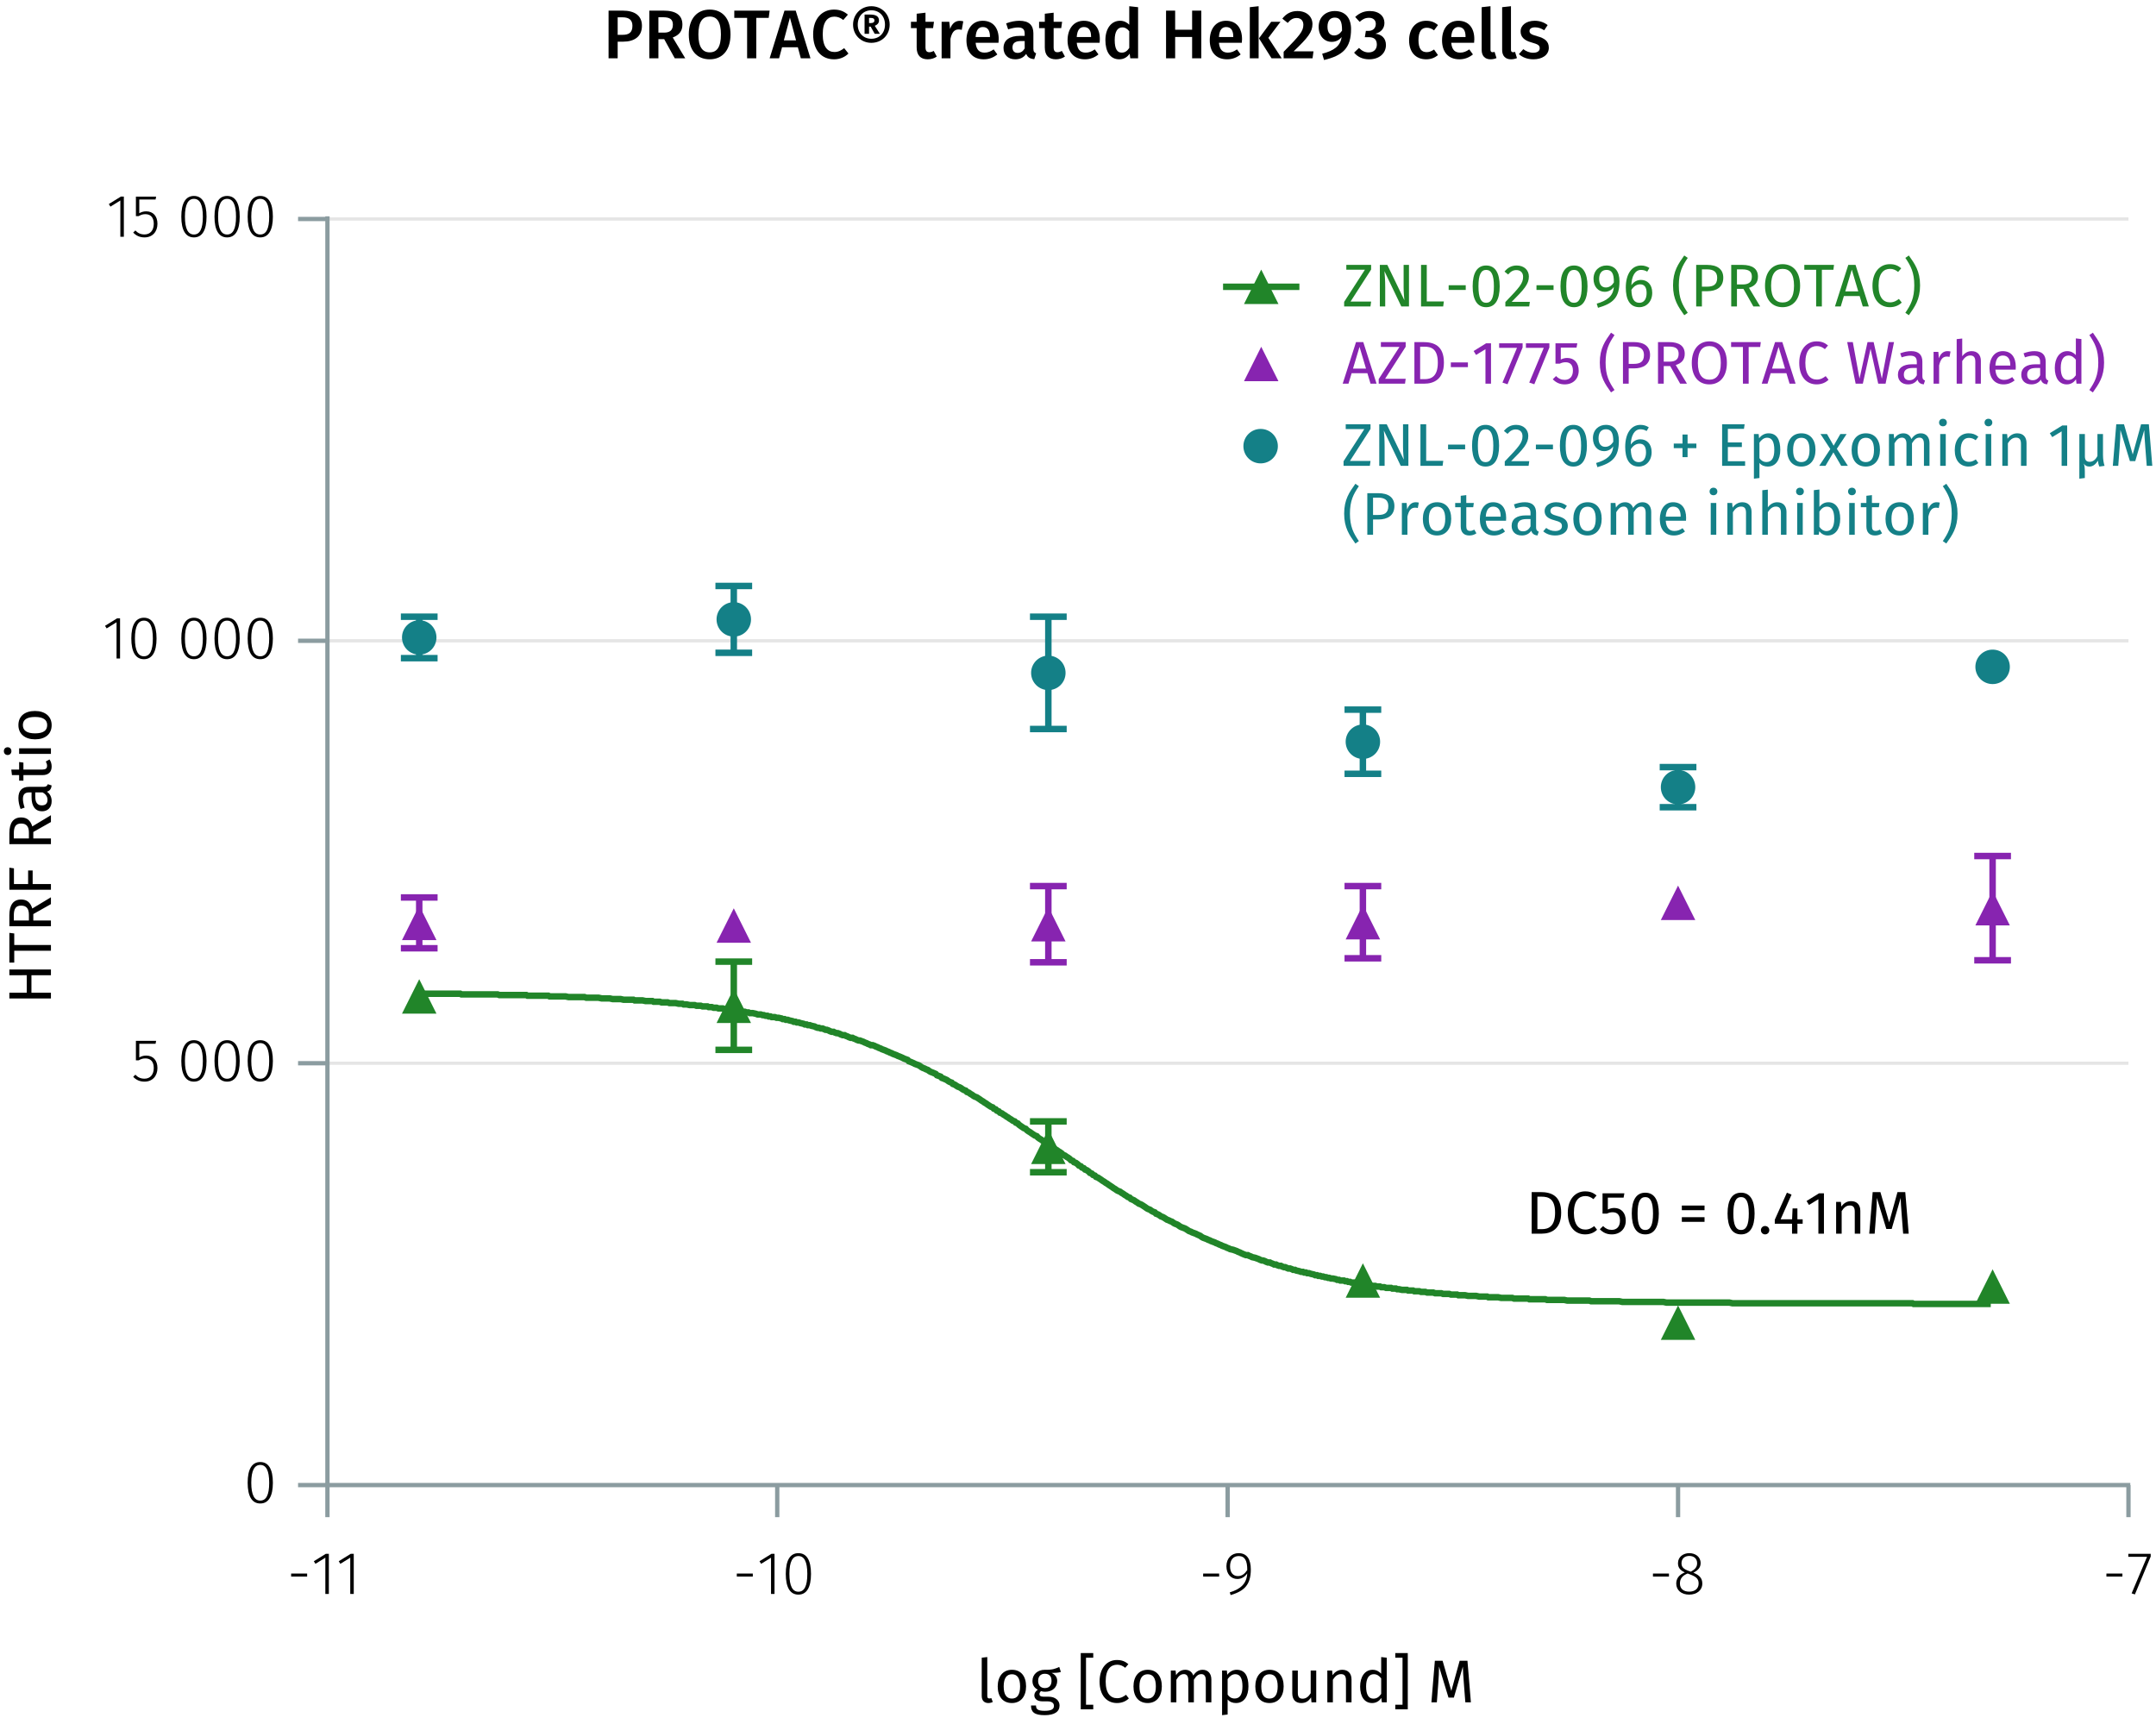 <?xml version="1.0" encoding="UTF-8"?><svg id="Calque_1" xmlns="http://www.w3.org/2000/svg" xmlns:xlink="http://www.w3.org/1999/xlink" viewBox="0 0 500.463 400.079"><defs><symbol id="_1-deep-blue-circle" viewBox="0 0 8 8"><path d="m8,4c0,2.229-1.771,4-4,4-2.208,0-4-1.771-4-4C0,1.792,1.792,0,4,0c2.229,0,4,1.792,4,4" fill="#148087" fill-rule="evenodd"/></symbol><symbol id="_10-dark-green-triangle" viewBox="0 0 8 8"><polyline points="4 0 8 8 0 8" fill="#218529" fill-rule="evenodd"/></symbol><symbol id="_3-purple-arrow-up" viewBox="0 0 8 8"><polyline points="4 0 8 8 0 8" fill="#8724b0" fill-rule="evenodd"/></symbol></defs><line x1="76.006" y1="246.794" x2="494.072" y2="246.794" fill="none" stroke="#e5e5e5" stroke-miterlimit="10" stroke-width=".75"/><line x1="76.006" y1="148.736" x2="494.072" y2="148.736" fill="none" stroke="#e5e5e5" stroke-miterlimit="10" stroke-width=".75"/><line x1="76.006" y1="50.832" x2="494.072" y2="50.832" fill="none" stroke="#e5e5e5" stroke-miterlimit="10" stroke-width=".75"/><path d="m67.582,365.249h3.712v.7h-3.712v-.7Z"/><path d="m76.333,369.983h-.812v-8.419l-2.297,1.429-.378-.602,2.787-1.724h.7v9.315Z"/><path d="m82.115,369.983h-.812v-8.419l-2.297,1.429-.378-.602,2.787-1.724h.7v9.315Z"/><path d="m171.033,365.249h3.712v.7h-3.712v-.7Z"/><path d="m179.785,369.983h-.812v-8.419l-2.297,1.429-.378-.602,2.787-1.724h.7v9.315Z"/><path d="m188.255,365.333c0,3.151-1.022,4.805-2.927,4.805-1.92,0-2.928-1.667-2.928-4.818s1.008-4.805,2.928-4.805,2.927,1.652,2.927,4.818Zm-5.015-.014c0,2.871.743,4.146,2.088,4.146s2.072-1.261,2.072-4.132-.728-4.146-2.072-4.146c-1.331,0-2.088,1.261-2.088,4.133Z"/><path d="m279.283,365.249h3.712v.7h-3.712v-.7Z"/><path d="m290.346,364.268c0,3.684-1.597,5.043-4.679,5.981l-.21-.631c2.424-.742,3.922-1.933,4.062-4.412-.547.798-1.331,1.303-2.298,1.303-1.442,0-2.535-1.121-2.535-2.941,0-1.905,1.232-3.054,2.83-3.054,1.933,0,2.829,1.442,2.829,3.754Zm-.826.168c.014-2.199-.574-3.25-1.976-3.25-1.246,0-2.017.854-2.017,2.396,0,1.471.729,2.255,1.835,2.255.925,0,1.583-.532,2.157-1.4Z"/><path d="m383.695,365.249h3.712v.7h-3.712v-.7Z"/><path d="m395.151,367.56c0,1.555-1.261,2.577-3.054,2.577-1.821,0-2.998-1.051-2.998-2.563,0-1.232.729-2.087,2.003-2.592-1.092-.49-1.597-1.106-1.597-2.143,0-1.499,1.274-2.325,2.619-2.325,1.331,0,2.634.771,2.634,2.311,0,.995-.546,1.64-1.681,2.228,1.387.561,2.073,1.261,2.073,2.508Zm-.854,0c0-1.135-.603-1.598-2.073-2.144l-.477-.183c-1.246.491-1.793,1.219-1.793,2.34,0,1.219.868,1.877,2.157,1.877,1.303,0,2.186-.687,2.186-1.891Zm-2.256-2.9l.435.154c1.022-.546,1.471-1.093,1.471-1.961,0-1.078-.742-1.695-1.821-1.695-1.036,0-1.807.603-1.807,1.695,0,.91.477,1.345,1.723,1.807Z"/><path d="m488.954,365.249h3.711v.7h-3.711v-.7Z"/><path d="m499.233,361.298l-3.67,8.797-.758-.252,3.586-8.489h-4.355v-.687h5.197v.631Z"/><path d="m494.072,344.711v7.448m-104.552-7.448v7.448m-104.552-7.448v7.448m-104.552-7.448v7.448m-104.41-7.448v7.448m-.426-7.448h418.918" fill="none" stroke="#8b9ca0" stroke-miterlimit="10"/><path d="m63.342,344.18c0,3.151-1.022,4.805-2.927,4.805-1.92,0-2.928-1.667-2.928-4.818s1.008-4.805,2.928-4.805,2.927,1.652,2.927,4.818Zm-5.015-.014c0,2.871.743,4.146,2.088,4.146s2.072-1.261,2.072-4.132-.728-4.146-2.072-4.146c-1.331,0-2.088,1.261-2.088,4.133Z"/><path d="m36.113,242.271h-3.782v3.18c.448-.252.953-.435,1.598-.435,1.597,0,2.619,1.093,2.619,2.899,0,1.835-1.163,3.152-2.998,3.152-1.135,0-1.961-.421-2.633-1.121l.504-.49c.589.616,1.219.925,2.129.925,1.317,0,2.144-.952,2.144-2.479,0-1.555-.812-2.228-1.947-2.228-.63,0-1.036.154-1.555.448h-.645v-4.524h4.692l-.126.673Z"/><path d="m47.943,246.263c0,3.151-1.022,4.805-2.927,4.805-1.92,0-2.928-1.667-2.928-4.818s1.008-4.805,2.928-4.805,2.927,1.652,2.927,4.818Zm-5.015-.014c0,2.871.743,4.146,2.088,4.146s2.072-1.261,2.072-4.132-.728-4.146-2.072-4.146c-1.331,0-2.088,1.261-2.088,4.133Z"/><path d="m55.643,246.263c0,3.151-1.022,4.805-2.927,4.805-1.92,0-2.928-1.667-2.928-4.818s1.008-4.805,2.928-4.805,2.927,1.652,2.927,4.818Zm-5.015-.014c0,2.871.743,4.146,2.088,4.146s2.072-1.261,2.072-4.132-.728-4.146-2.072-4.146c-1.331,0-2.088,1.261-2.088,4.133Z"/><path d="m63.343,246.263c0,3.151-1.022,4.805-2.927,4.805-1.92,0-2.928-1.667-2.928-4.818s1.008-4.805,2.928-4.805,2.927,1.652,2.927,4.818Zm-5.015-.014c0,2.871.743,4.146,2.088,4.146s2.072-1.261,2.072-4.132-.728-4.146-2.072-4.146c-1.331,0-2.088,1.261-2.088,4.133Z"/><path d="m27.866,152.855h-.812v-8.419l-2.297,1.429-.378-.602,2.787-1.724h.7v9.315Z"/><path d="m36.337,148.205c0,3.151-1.022,4.805-2.927,4.805-1.92,0-2.928-1.667-2.928-4.818s1.008-4.805,2.928-4.805,2.927,1.652,2.927,4.818Zm-5.015-.014c0,2.871.743,4.146,2.088,4.146s2.072-1.261,2.072-4.132-.728-4.146-2.072-4.146c-1.331,0-2.088,1.261-2.088,4.133Z"/><path d="m47.943,148.205c0,3.151-1.022,4.805-2.927,4.805-1.92,0-2.928-1.667-2.928-4.818s1.008-4.805,2.928-4.805,2.927,1.652,2.927,4.818Zm-5.015-.014c0,2.871.743,4.146,2.088,4.146s2.072-1.261,2.072-4.132-.728-4.146-2.072-4.146c-1.331,0-2.088,1.261-2.088,4.133Z"/><path d="m55.643,148.205c0,3.151-1.022,4.805-2.927,4.805-1.92,0-2.928-1.667-2.928-4.818s1.008-4.805,2.928-4.805,2.927,1.652,2.927,4.818Zm-5.015-.014c0,2.871.743,4.146,2.088,4.146s2.072-1.261,2.072-4.132-.728-4.146-2.072-4.146c-1.331,0-2.088,1.261-2.088,4.133Z"/><path d="m63.342,148.205c0,3.151-1.022,4.805-2.927,4.805-1.92,0-2.928-1.667-2.928-4.818s1.008-4.805,2.928-4.805,2.927,1.652,2.927,4.818Zm-5.015-.014c0,2.871.743,4.146,2.088,4.146s2.072-1.261,2.072-4.132-.728-4.146-2.072-4.146c-1.331,0-2.088,1.261-2.088,4.133Z"/><path d="m28.748,54.952h-.812v-8.419l-2.297,1.429-.378-.602,2.787-1.724h.7v9.315Z"/><path d="m36.113,46.309h-3.782v3.18c.448-.252.953-.435,1.598-.435,1.597,0,2.619,1.093,2.619,2.899,0,1.835-1.163,3.152-2.998,3.152-1.135,0-1.961-.421-2.633-1.121l.504-.49c.589.616,1.219.925,2.129.925,1.317,0,2.144-.952,2.144-2.479,0-1.555-.812-2.228-1.947-2.228-.63,0-1.036.154-1.555.448h-.645v-4.524h4.692l-.126.673Z"/><path d="m47.943,50.301c0,3.151-1.022,4.805-2.927,4.805-1.92,0-2.928-1.667-2.928-4.818s1.008-4.805,2.928-4.805,2.927,1.652,2.927,4.818Zm-5.015-.014c0,2.871.743,4.146,2.088,4.146s2.072-1.261,2.072-4.132-.728-4.146-2.072-4.146c-1.331,0-2.088,1.261-2.088,4.133Z"/><path d="m55.643,50.301c0,3.151-1.022,4.805-2.927,4.805-1.92,0-2.928-1.667-2.928-4.818s1.008-4.805,2.928-4.805,2.927,1.652,2.927,4.818Zm-5.015-.014c0,2.871.743,4.146,2.088,4.146s2.072-1.261,2.072-4.132-.728-4.146-2.072-4.146c-1.331,0-2.088,1.261-2.088,4.133Z"/><path d="m63.342,50.301c0,3.151-1.022,4.805-2.927,4.805-1.92,0-2.928-1.667-2.928-4.818s1.008-4.805,2.928-4.805,2.927,1.652,2.927,4.818Zm-5.015-.014c0,2.871.743,4.146,2.088,4.146s2.072-1.261,2.072-4.132-.728-4.146-2.072-4.146c-1.331,0-2.088,1.261-2.088,4.133Z"/><path d="m76.006,50.832h-6.819m6.819,97.904h-6.819m6.819,98.059h-6.819m6.819,97.917h-6.819m6.819.465V50.211" fill="none" stroke="#8b9ca0" stroke-miterlimit="10"/><polyline points="97.314 230.658 106.832 230.658 107.116 230.813 115.497 230.813 115.923 230.968 122.174 230.968 122.458 231.124 127.287 231.124 127.572 231.279 131.265 231.279 131.975 231.434 135.669 231.434 136.095 231.589 138.936 231.589 139.646 231.744 141.493 231.744 142.203 231.899 144.05 231.899 144.76 232.055 147.033 232.055 147.317 232.21 149.164 232.21 149.874 232.365 151.437 232.365 151.721 232.52 153.141 232.52 153.568 232.675 154.988 232.675 155.414 232.83 156.835 232.83 157.545 232.986 158.397 232.986 158.681 233.141 159.392 233.141 160.102 233.296 161.238 233.296 161.665 233.451 162.659 233.451 163.085 233.606 164.222 233.606 164.506 233.761 165.216 233.761 165.642 233.916 166.352 233.916 166.779 234.072 167.773 234.072 168.199 234.227 168.909 234.227 169.336 234.382 169.62 234.382 170.33 234.537 170.756 234.537 171.182 234.692 171.893 234.692 172.177 234.847 172.887 234.847 173.313 235.003 173.739 235.003 174.023 235.158 174.734 235.158 175.444 235.313 175.87 235.468 176.58 235.468 177.006 235.623 177.291 235.623 177.717 235.778 178.143 235.778 178.427 235.934 178.853 235.934 179.137 236.089 179.848 236.089 180.274 236.244 180.7 236.244 181.41 236.399 181.694 236.554 182.12 236.554 182.405 236.709 182.831 236.709 183.257 236.864 183.967 237.02 184.251 237.175 184.677 237.175 184.961 237.33 185.388 237.33 185.814 237.485 186.524 237.64 186.808 237.795 187.234 237.795 187.518 237.951 187.945 237.951 188.371 238.106 189.081 238.261 189.365 238.416 189.791 238.571 190.075 238.571 190.502 238.726 190.928 238.726 191.638 239.037 191.922 239.037 192.348 239.192 192.632 239.347 193.059 239.502 193.485 239.502 193.769 239.657 194.195 239.812 194.479 239.812 194.905 239.968 195.189 240.123 195.616 240.278 196.042 240.278 196.326 240.433 196.752 240.588 197.036 240.743 197.462 240.899 197.888 240.899 198.173 241.054 198.599 241.209 198.883 241.364 199.309 241.519 199.593 241.519 200.019 241.674 200.445 241.829 200.73 241.985 201.156 242.14 201.44 242.295 201.866 242.45 202.15 242.605 202.576 242.605 203.002 242.76 203.287 242.916 203.713 243.071 203.997 243.226 204.423 243.381 204.707 243.536 205.133 243.691 205.559 243.846 205.843 244.002 206.27 244.157 206.554 244.312 206.98 244.467 207.264 244.622 207.69 244.777 208.116 244.933 208.4 245.088 208.827 245.243 209.537 245.553 209.821 245.708 210.247 245.864 210.673 246.019 210.957 246.329 211.384 246.484 212.094 246.794 212.378 246.95 212.804 247.105 213.23 247.26 213.514 247.415 213.941 247.725 214.225 247.881 214.651 248.036 214.935 248.191 215.361 248.346 215.787 248.656 216.071 248.811 216.498 248.967 217.208 249.277 217.492 249.587 217.918 249.742 218.344 249.898 218.628 250.208 219.055 250.363 219.765 250.673 220.191 250.984 220.475 251.139 220.901 251.294 221.185 251.604 221.612 251.759 222.322 252.225 222.748 252.38 223.032 252.535 223.458 252.846 223.742 253.001 224.168 253.156 224.453 253.466 224.879 253.621 225.305 253.932 225.589 254.087 226.015 254.397 226.299 254.552 226.725 254.707 227.436 255.173 227.862 255.483 228.146 255.638 228.572 255.949 228.856 256.104 229.282 256.414 229.993 256.88 230.419 257.035 230.703 257.345 231.129 257.5 231.413 257.811 231.839 257.966 232.124 258.276 232.55 258.431 232.976 258.742 233.26 258.897 233.686 259.207 233.97 259.362 234.396 259.672 234.68 259.828 235.107 260.138 235.533 260.293 235.817 260.603 236.243 260.759 236.527 261.069 236.953 261.379 237.664 261.858 238.09 262.013 238.374 262.323 238.8 262.633 239.084 262.789 239.51 263.099 240.221 263.564 240.647 263.719 240.931 264.03 241.357 264.34 241.641 264.495 242.067 264.806 242.778 265.271 243.204 265.581 243.488 265.736 243.914 266.047 244.198 266.202 244.624 266.512 245.05 266.823 245.335 266.978 245.761 267.288 246.045 267.443 246.471 267.754 246.755 268.064 247.181 268.219 247.607 268.529 247.892 268.684 248.318 268.995 248.602 269.305 249.028 269.46 249.312 269.771 249.738 269.926 250.164 270.236 250.449 270.546 250.875 270.701 251.159 271.012 251.585 271.167 251.869 271.477 252.295 271.632 252.721 271.943 253.006 272.253 253.432 272.408 253.716 272.719 254.142 272.874 254.426 273.184 254.852 273.339 255.562 273.805 255.989 274.115 256.273 274.27 256.699 274.58 256.983 274.736 257.409 275.046 258.119 275.511 258.546 275.822 258.83 275.977 259.256 276.287 259.54 276.442 259.966 276.597 260.392 276.908 260.676 277.063 261.103 277.373 261.387 277.528 261.813 277.839 262.239 277.994 262.523 278.304 263.233 278.614 263.66 278.925 263.944 279.08 264.37 279.39 264.796 279.545 265.08 279.701 265.79 280.166 266.217 280.476 266.501 280.632 266.927 280.787 267.353 281.097 267.637 281.252 268.063 281.407 268.347 281.718 268.774 281.873 269.058 282.028 269.484 282.338 269.91 282.493 270.194 282.649 270.904 283.114 271.331 283.269 271.615 283.424 272.041 283.579 272.467 283.89 272.751 284.045 273.177 284.2 273.461 284.355 273.887 284.666 274.172 284.821 274.598 284.976 275.024 285.131 275.308 285.286 276.018 285.752 276.444 285.907 276.729 286.062 277.155 286.217 277.581 286.372 277.865 286.527 278.575 286.838 279.001 287.148 279.286 287.303 279.712 287.458 280.138 287.614 280.422 287.769 280.848 287.924 281.132 288.079 281.558 288.234 281.985 288.389 282.269 288.545 282.695 288.7 282.979 288.855 283.405 289.01 283.689 289.165 284.115 289.32 284.542 289.475 284.826 289.631 285.252 289.786 285.536 289.941 286.246 290.096 286.672 290.251 287.099 290.406 287.383 290.562 287.809 290.717 288.093 290.872 288.803 291.182 289.229 291.337 289.655 291.337 289.94 291.492 290.366 291.648 290.65 291.803 291.36 291.958 291.786 292.113 292.212 292.268 292.497 292.423 292.923 292.579 293.207 292.579 293.633 292.734 293.917 292.889 294.343 293.044 294.769 293.044 295.054 293.199 295.48 293.354 295.764 293.51 296.19 293.51 296.474 293.665 296.9 293.82 297.326 293.82 297.611 293.975 298.037 294.13 298.321 294.13 299.031 294.44 299.457 294.44 299.883 294.596 300.168 294.751 300.594 294.751 300.878 294.906 301.588 295.061 302.014 295.216 302.44 295.216 302.725 295.371 303.151 295.371 303.435 295.527 303.861 295.527 304.287 295.682 304.997 295.837 305.281 295.992 305.708 295.992 305.992 296.147 306.418 296.147 306.844 296.302 307.128 296.302 307.554 296.457 307.838 296.457 308.265 296.613 308.549 296.613 308.975 296.768 309.401 296.768 310.111 296.923 310.395 297.078 310.822 297.078 311.106 297.233 311.958 297.233 312.242 297.388 312.668 297.388 312.952 297.544 313.379 297.544 313.663 297.699 314.515 297.699 315.225 297.854 315.509 298.009 316.22 298.009 316.646 298.164 317.356 298.164 317.782 298.319 318.066 298.319 318.493 298.475 319.203 298.475 319.629 298.63 320.339 298.63 320.623 298.785 321.334 298.785 321.76 298.94 322.896 298.94 323.18 299.095 324.033 299.095 324.317 299.25 324.743 299.25 325.453 299.405 326.59 299.405 326.874 299.561 328.01 299.561 328.294 299.716 329.431 299.716 329.857 299.871 330.851 299.871 331.277 300.026 332.698 300.026 333.124 300.181 334.545 300.181 334.971 300.336 336.391 300.336 336.818 300.492 338.238 300.492 338.522 300.647 340.085 300.647 340.795 300.802 342.642 300.802 343.352 300.957 345.199 300.957 345.483 301.112 347.756 301.112 348.466 301.267 351.023 301.267 351.449 301.422 354.716 301.422 355 301.578 358.694 301.578 359.12 301.733 363.098 301.733 363.808 301.888 368.922 301.888 369.348 302.043 375.882 302.043 376.593 302.198 386.11 302.198 386.821 302.353 401.452 302.353 402.163 302.509 443.926 302.509 444.211 302.664 462.109 302.664" fill="none" stroke="#218529" stroke-miterlimit="10" stroke-width="1.5"/><line x1="389.52" y1="178.06" x2="389.52" y2="182.715" fill="none" stroke="#148087" stroke-miterlimit="10" stroke-width="1.5"/><line x1="389.52" y1="182.715" x2="389.52" y2="187.369" fill="none" stroke="#148087" stroke-miterlimit="10" stroke-width="1.5"/><line x1="385.258" y1="178.06" x2="393.781" y2="178.06" fill="none" stroke="#148087" stroke-miterlimit="10" stroke-width="1.5"/><line x1="385.258" y1="187.369" x2="393.781" y2="187.369" fill="none" stroke="#148087" stroke-miterlimit="10" stroke-width="1.5"/><line x1="316.362" y1="164.717" x2="316.362" y2="172.164" fill="none" stroke="#148087" stroke-miterlimit="10" stroke-width="1.5"/><line x1="316.362" y1="172.164" x2="316.362" y2="179.612" fill="none" stroke="#148087" stroke-miterlimit="10" stroke-width="1.5"/><line x1="312.1" y1="164.717" x2="320.623" y2="164.717" fill="none" stroke="#148087" stroke-miterlimit="10" stroke-width="1.5"/><line x1="312.1" y1="179.612" x2="320.623" y2="179.612" fill="none" stroke="#148087" stroke-miterlimit="10" stroke-width="1.5"/><line x1="243.346" y1="143.15" x2="243.346" y2="156.183" fill="none" stroke="#148087" stroke-miterlimit="10" stroke-width="1.5"/><line x1="243.346" y1="156.183" x2="243.346" y2="169.216" fill="none" stroke="#148087" stroke-miterlimit="10" stroke-width="1.5"/><line x1="239.084" y1="143.15" x2="247.607" y2="143.15" fill="none" stroke="#148087" stroke-miterlimit="10" stroke-width="1.5"/><line x1="239.084" y1="169.216" x2="247.607" y2="169.216" fill="none" stroke="#148087" stroke-miterlimit="10" stroke-width="1.5"/><line x1="170.33" y1="136.013" x2="170.33" y2="143.771" fill="none" stroke="#148087" stroke-miterlimit="10" stroke-width="1.5"/><line x1="170.33" y1="143.771" x2="170.33" y2="151.528" fill="none" stroke="#148087" stroke-miterlimit="10" stroke-width="1.5"/><line x1="166.068" y1="136.013" x2="174.592" y2="136.013" fill="none" stroke="#148087" stroke-miterlimit="10" stroke-width="1.5"/><line x1="166.068" y1="151.528" x2="174.592" y2="151.528" fill="none" stroke="#148087" stroke-miterlimit="10" stroke-width="1.5"/><line x1="97.314" y1="143.15" x2="97.314" y2="147.96" fill="none" stroke="#148087" stroke-miterlimit="10" stroke-width="1.5"/><line x1="97.314" y1="147.96" x2="97.314" y2="152.77" fill="none" stroke="#148087" stroke-miterlimit="10" stroke-width="1.5"/><line x1="93.052" y1="143.15" x2="101.576" y2="143.15" fill="none" stroke="#148087" stroke-miterlimit="10" stroke-width="1.5"/><line x1="93.052" y1="152.77" x2="101.576" y2="152.77" fill="none" stroke="#148087" stroke-miterlimit="10" stroke-width="1.5"/><line x1="462.536" y1="198.696" x2="462.536" y2="210.798" fill="none" stroke="#8724b0" stroke-miterlimit="10" stroke-width="1.5"/><line x1="462.536" y1="210.798" x2="462.536" y2="222.9" fill="none" stroke="#8724b0" stroke-miterlimit="10" stroke-width="1.5"/><line x1="458.274" y1="198.696" x2="466.797" y2="198.696" fill="none" stroke="#8724b0" stroke-miterlimit="10" stroke-width="1.5"/><line x1="458.274" y1="222.9" x2="466.797" y2="222.9" fill="none" stroke="#8724b0" stroke-miterlimit="10" stroke-width="1.5"/><line x1="316.362" y1="205.678" x2="316.362" y2="214.056" fill="none" stroke="#8724b0" stroke-miterlimit="10" stroke-width="1.5"/><line x1="316.362" y1="214.056" x2="316.362" y2="222.435" fill="none" stroke="#8724b0" stroke-miterlimit="10" stroke-width="1.5"/><line x1="312.1" y1="205.678" x2="320.623" y2="205.678" fill="none" stroke="#8724b0" stroke-miterlimit="10" stroke-width="1.5"/><line x1="312.1" y1="222.435" x2="320.623" y2="222.435" fill="none" stroke="#8724b0" stroke-miterlimit="10" stroke-width="1.5"/><line x1="243.346" y1="205.678" x2="243.346" y2="214.522" fill="none" stroke="#8724b0" stroke-miterlimit="10" stroke-width="1.5"/><line x1="243.346" y1="214.522" x2="243.346" y2="223.366" fill="none" stroke="#8724b0" stroke-miterlimit="10" stroke-width="1.5"/><line x1="239.084" y1="205.678" x2="247.607" y2="205.678" fill="none" stroke="#8724b0" stroke-miterlimit="10" stroke-width="1.5"/><line x1="239.084" y1="223.366" x2="247.607" y2="223.366" fill="none" stroke="#8724b0" stroke-miterlimit="10" stroke-width="1.5"/><line x1="97.314" y1="208.316" x2="97.314" y2="214.212" fill="none" stroke="#8724b0" stroke-miterlimit="10" stroke-width="1.5"/><line x1="97.314" y1="214.212" x2="97.314" y2="220.108" fill="none" stroke="#8724b0" stroke-miterlimit="10" stroke-width="1.5"/><line x1="93.052" y1="208.316" x2="101.576" y2="208.316" fill="none" stroke="#8724b0" stroke-miterlimit="10" stroke-width="1.5"/><line x1="93.052" y1="220.108" x2="101.576" y2="220.108" fill="none" stroke="#8724b0" stroke-miterlimit="10" stroke-width="1.5"/><line x1="243.346" y1="260.293" x2="243.346" y2="266.202" fill="none" stroke="#218529" stroke-miterlimit="10" stroke-width="1.5"/><line x1="243.346" y1="266.202" x2="243.346" y2="272.098" fill="none" stroke="#218529" stroke-miterlimit="10" stroke-width="1.5"/><line x1="239.084" y1="260.293" x2="247.607" y2="260.293" fill="none" stroke="#218529" stroke-miterlimit="10" stroke-width="1.5"/><line x1="239.084" y1="272.098" x2="247.607" y2="272.098" fill="none" stroke="#218529" stroke-miterlimit="10" stroke-width="1.5"/><line x1="170.33" y1="223.211" x2="170.33" y2="233.451" fill="none" stroke="#218529" stroke-miterlimit="10" stroke-width="1.5"/><line x1="170.33" y1="233.451" x2="170.33" y2="243.691" fill="none" stroke="#218529" stroke-miterlimit="10" stroke-width="1.5"/><line x1="166.068" y1="223.211" x2="174.592" y2="223.211" fill="none" stroke="#218529" stroke-miterlimit="10" stroke-width="1.5"/><line x1="166.068" y1="243.691" x2="174.592" y2="243.691" fill="none" stroke="#218529" stroke-miterlimit="10" stroke-width="1.5"/><path d="m149.012,5.988c0,2.545-1.841,3.682-4.338,3.682h-1.297v3.857h-2.112V2.467h3.265c2.785,0,4.482,1.137,4.482,3.521Zm-2.209,0c0-1.393-.849-1.969-2.289-1.969h-1.137v4.065h1.137c1.408,0,2.289-.48,2.289-2.097Z"/><path d="m154.178,9.094h-1.345v4.434h-2.112V2.467h3.297c2.897,0,4.386,1.057,4.386,3.249,0,1.505-.736,2.401-2.241,2.993l2.897,4.818h-2.433l-2.449-4.434Zm-1.345-1.521h1.312c1.312,0,2.049-.528,2.049-1.857,0-1.2-.688-1.712-2.225-1.712h-1.137v3.569Z"/><path d="m169.571,7.989c0,3.649-1.873,5.778-4.834,5.778s-4.85-2.065-4.85-5.763c0-3.633,1.889-5.778,4.85-5.778s4.834,2.065,4.834,5.763Zm-7.459.016c0,2.978,1.009,4.146,2.625,4.146,1.648,0,2.609-1.168,2.609-4.161,0-2.961-.944-4.146-2.609-4.146-1.648,0-2.625,1.185-2.625,4.161Z"/><path d="m178.435,4.147h-2.882v9.38h-2.129V4.147h-2.977v-1.681h8.211l-.224,1.681Z"/><path d="m185.202,10.967h-3.666l-.688,2.561h-2.193l3.441-11.061h2.609l3.425,11.061h-2.24l-.688-2.561Zm-.416-1.602l-1.425-5.281-1.408,5.281h2.833Z"/><path d="m196.819,3.396l-1.072,1.248c-.641-.512-1.297-.784-2.049-.784-1.537,0-2.722,1.12-2.722,4.113,0,2.914,1.152,4.098,2.722,4.098.96,0,1.616-.416,2.257-.896l.992,1.248c-.673.688-1.825,1.345-3.329,1.345-2.865,0-4.866-2.033-4.866-5.795,0-3.713,2.112-5.746,4.834-5.746,1.408,0,2.32.416,3.233,1.169Z"/><path d="m206.516,5.716c0,2.417-1.825,4.226-4.258,4.226-2.386,0-4.242-1.809-4.242-4.226s1.856-4.273,4.242-4.273c2.433,0,4.258,1.856,4.258,4.273Zm-1.089,0c0-1.969-1.297-3.329-3.169-3.329-1.825,0-3.153,1.36-3.153,3.329,0,1.953,1.328,3.281,3.153,3.281,1.872,0,3.169-1.328,3.169-3.281Zm-2.369.272l1.185,1.856h-1.2l-.944-1.664h-.368v1.664h-1.041V3.379h1.297c1.377,0,2.049.448,2.049,1.377,0,.624-.416,1.024-.977,1.232Zm-1.328-.641h.464c.464,0,.784-.176.784-.607,0-.4-.271-.577-.8-.577h-.448v1.185Z"/><path d="m217.457,13.127c-.607.433-1.376.641-2.129.641-1.664-.017-2.545-.961-2.545-2.77v-4.466h-1.328v-1.473h1.328v-1.872l2.049-.24v2.112h1.969l-.208,1.473h-1.761v4.418c0,.832.272,1.169.896,1.169.32,0,.641-.097,1.009-.305l.72,1.312Z"/><path d="m223.602,4.948l-.353,1.984c-.256-.063-.448-.096-.752-.096-1.024,0-1.553.752-1.873,2.177v4.514h-2.049V5.06h1.777l.191,1.665c.4-1.217,1.217-1.889,2.209-1.889.305,0,.576.032.849.112Z"/><path d="m231.778,9.926h-5.313c.16,1.729.96,2.289,2.081,2.289.752,0,1.376-.24,2.112-.752l.849,1.168c-.833.673-1.857,1.137-3.138,1.137-2.625,0-4.033-1.745-4.033-4.418,0-2.577,1.36-4.529,3.762-4.529,2.368,0,3.729,1.601,3.729,4.273,0,.271-.032.608-.049.832Zm-1.984-1.425c0-1.393-.496-2.225-1.648-2.225-.961,0-1.569.641-1.681,2.321h3.329v-.097Z"/><path d="m240.514,12.375l-.432,1.36c-.944-.08-1.553-.4-1.873-1.232-.608.896-1.521,1.265-2.545,1.265-1.681,0-2.722-1.072-2.722-2.609,0-1.841,1.377-2.833,3.842-2.833h1.072v-.48c0-1.104-.496-1.473-1.584-1.473-.576,0-1.393.16-2.257.448l-.465-1.393c1.041-.399,2.113-.607,3.058-.607,2.272,0,3.266,1.04,3.266,2.913v3.553c0,.688.224.929.64,1.089Zm-2.657-1.137v-1.713h-.848c-1.329,0-1.985.48-1.985,1.473,0,.816.416,1.281,1.201,1.281.704,0,1.248-.368,1.632-1.041Z"/><path d="m247.201,13.127c-.607.433-1.376.641-2.129.641-1.664-.017-2.545-.961-2.545-2.77v-4.466h-1.328v-1.473h1.328v-1.872l2.049-.24v2.112h1.969l-.208,1.473h-1.761v4.418c0,.832.272,1.169.896,1.169.32,0,.641-.097,1.009-.305l.72,1.312Z"/><path d="m255.25,9.926h-5.313c.16,1.729.96,2.289,2.081,2.289.752,0,1.376-.24,2.112-.752l.849,1.168c-.833.673-1.857,1.137-3.138,1.137-2.625,0-4.033-1.745-4.033-4.418,0-2.577,1.36-4.529,3.762-4.529,2.368,0,3.729,1.601,3.729,4.273,0,.271-.032.608-.049.832Zm-1.984-1.425c0-1.393-.496-2.225-1.648-2.225-.961,0-1.569.641-1.681,2.321h3.329v-.097Z"/><path d="m264.179,1.667v11.86h-1.809l-.145-1.072c-.512.769-1.328,1.312-2.417,1.312-2.112,0-3.217-1.777-3.217-4.466,0-2.609,1.312-4.481,3.409-4.481.896,0,1.601.384,2.129.912V1.442l2.049.225Zm-2.049,9.459v-3.873c-.448-.544-.929-.896-1.617-.896-1.056,0-1.76.896-1.76,2.929,0,2.178.624,2.93,1.632,2.93.753,0,1.265-.368,1.745-1.089Z"/><path d="m276.722,8.581h-3.938v4.946h-2.112V2.467h2.112v4.434h3.938V2.467h2.129v11.061h-2.129v-4.946Z"/><path d="m288.258,9.926h-5.313c.16,1.729.96,2.289,2.081,2.289.752,0,1.376-.24,2.112-.752l.849,1.168c-.833.673-1.857,1.137-3.138,1.137-2.625,0-4.033-1.745-4.033-4.418,0-2.577,1.36-4.529,3.762-4.529,2.368,0,3.729,1.601,3.729,4.273,0,.271-.032.608-.049.832Zm-1.984-1.425c0-1.393-.496-2.225-1.648-2.225-.961,0-1.569.641-1.681,2.321h3.329v-.097Z"/><path d="m292.16,13.527h-2.049V1.667l2.049-.225v12.085Zm2.257-4.738l3.09,4.738h-2.354l-2.913-4.626,2.833-3.842h2.161l-2.817,3.729Z"/><path d="m304.658,5.588c0,1.825-1.041,3.153-4.37,6.323h4.609l-.224,1.616h-6.707v-1.505c3.682-3.745,4.578-4.754,4.578-6.274,0-.992-.624-1.568-1.553-1.568-.849,0-1.408.352-2.081,1.137l-1.248-.993c.864-1.12,2.001-1.761,3.489-1.761,2.225,0,3.506,1.345,3.506,3.025Z"/><path d="m313.617,6.74c0,4.435-1.952,6.163-6.274,7.188l-.432-1.457c2.688-.704,4.226-1.744,4.514-3.873-.513.656-1.265,1.12-2.305,1.12-1.665,0-3.025-1.328-3.025-3.506,0-2.257,1.664-3.649,3.745-3.649,2.497,0,3.777,1.697,3.777,4.178Zm-2.097.385c.032-2.226-.48-3.041-1.681-3.041-1.04,0-1.696.72-1.696,2.097,0,1.473.672,2.049,1.536,2.049.736,0,1.36-.4,1.841-1.104Z"/><path d="m321.361,5.3c0,1.345-.832,2.193-2.097,2.529,1.344.128,2.448.96,2.448,2.625,0,1.841-1.44,3.313-3.905,3.313-1.473,0-2.657-.544-3.489-1.553l1.137-1.089c.72.721,1.393,1.041,2.24,1.041,1.153,0,1.905-.688,1.905-1.809,0-1.281-.721-1.729-1.937-1.729h-.849l.24-1.456h.576c1.008,0,1.729-.576,1.729-1.633,0-.88-.624-1.408-1.585-1.408-.832,0-1.488.304-2.16.944l-1.041-1.137c.961-.912,2.081-1.377,3.378-1.377,2.225,0,3.409,1.249,3.409,2.737Z"/><path d="m333.793,5.813l-.912,1.232c-.56-.416-1.072-.608-1.713-.608-1.185,0-1.904.864-1.904,2.897,0,2.049.752,2.769,1.904,2.769.641,0,1.089-.208,1.713-.608l.912,1.297c-.768.624-1.648.977-2.736.977-2.449,0-3.97-1.697-3.97-4.402s1.521-4.545,3.953-4.545c1.104,0,1.953.304,2.753.992Z"/><path d="m342.177,9.926h-5.313c.16,1.729.96,2.289,2.081,2.289.752,0,1.376-.24,2.112-.752l.849,1.168c-.833.673-1.857,1.137-3.138,1.137-2.625,0-4.033-1.745-4.033-4.418,0-2.577,1.36-4.529,3.762-4.529,2.368,0,3.729,1.601,3.729,4.273,0,.271-.032.608-.049.832Zm-1.984-1.425c0-1.393-.496-2.225-1.648-2.225-.961,0-1.569.641-1.681,2.321h3.329v-.097Z"/><path d="m343.935,11.591V1.667l2.049-.225v10.084c0,.4.128.593.48.593.176,0,.336-.032.464-.08l.448,1.44c-.353.16-.849.288-1.377.288-1.296,0-2.064-.784-2.064-2.177Z"/><path d="m348.687,11.591V1.667l2.049-.225v10.084c0,.4.128.593.48.593.176,0,.336-.032.464-.08l.448,1.44c-.353.16-.849.288-1.377.288-1.296,0-2.064-.784-2.064-2.177Z"/><path d="m359.249,5.828l-.801,1.2c-.704-.448-1.376-.688-2.129-.688-.816,0-1.28.336-1.28.848,0,.561.336.816,1.776,1.217,1.729.464,2.705,1.169,2.705,2.673,0,1.761-1.632,2.689-3.569,2.689-1.456,0-2.593-.496-3.377-1.2l1.024-1.153c.656.497,1.44.833,2.305.833.912,0,1.505-.385,1.505-1.024,0-.704-.336-.929-1.921-1.377-1.745-.48-2.513-1.312-2.513-2.561,0-1.409,1.296-2.465,3.265-2.465,1.217,0,2.209.384,3.01,1.008Z"/><path d="m227.886,393.679v-8.895l1.288-.154v9.021c0,.392.126.588.463.588.182,0,.336-.028.476-.084l.336.896c-.279.154-.644.252-1.022.252-.938,0-1.54-.574-1.54-1.625Z"/><path d="m238.179,391.438c0,2.283-1.204,3.866-3.292,3.866-2.101,0-3.291-1.513-3.291-3.852,0-2.283,1.204-3.866,3.306-3.866s3.277,1.513,3.277,3.852Zm-5.196.015c0,1.919.672,2.815,1.904,2.815s1.905-.896,1.905-2.83c0-1.919-.672-2.815-1.891-2.815-1.233,0-1.919.896-1.919,2.83Z"/><path d="m246.257,388.09c-.616.196-1.317.225-2.157.225.868.392,1.303,1.008,1.303,1.862,0,1.457-1.051,2.508-2.815,2.508-.337,0-.631-.042-.938-.141-.211.154-.364.421-.364.687,0,.336.21.603.966.603h1.177c1.513,0,2.521.868,2.521,2.045,0,1.429-1.177,2.241-3.46,2.241-2.409,0-3.165-.742-3.165-2.241h1.162c0,.841.378,1.232,2.003,1.232,1.597,0,2.157-.405,2.157-1.148,0-.7-.561-1.05-1.484-1.05h-1.163c-1.316,0-1.904-.659-1.904-1.401,0-.477.279-.952.812-1.303-.854-.448-1.246-1.093-1.246-2.045,0-1.513,1.219-2.577,2.844-2.577,1.835.042,2.507-.267,3.375-.658l.379,1.162Zm-5.281,2.073c0,.98.547,1.667,1.555,1.667s1.555-.616,1.555-1.681c0-1.079-.532-1.64-1.582-1.64-.995,0-1.527.687-1.527,1.653Z"/><path d="m253.771,384.785h-1.681v10.912h1.681v1.064h-2.899v-13.056h2.899v1.079Z"/><path d="m261.923,386.269l-.729.854c-.603-.49-1.19-.714-1.863-.714-1.456,0-2.675.98-2.675,3.894,0,2.788,1.162,3.881,2.661,3.881.91,0,1.513-.393,2.059-.799l.659.841c-.532.546-1.457,1.078-2.76,1.078-2.34,0-4.034-1.751-4.034-5.001s1.821-4.986,4.006-4.986c1.219,0,1.905.336,2.676.952Z"/><path d="m269.692,391.438c0,2.283-1.204,3.866-3.292,3.866-2.101,0-3.291-1.513-3.291-3.852,0-2.283,1.204-3.866,3.306-3.866s3.277,1.513,3.277,3.852Zm-5.196.015c0,1.919.672,2.815,1.904,2.815s1.905-.896,1.905-2.83c0-1.919-.672-2.815-1.891-2.815-1.233,0-1.919.896-1.919,2.83Z"/><path d="m281.188,389.841v5.295h-1.289v-5.112c0-1.107-.477-1.43-1.036-1.43-.799,0-1.233.519-1.737,1.303v5.239h-1.289v-5.112c0-1.107-.476-1.43-1.036-1.43-.799,0-1.247.519-1.737,1.303v5.239h-1.288v-7.382h1.106l.112,1.078c.49-.742,1.162-1.246,2.129-1.246.91,0,1.583.49,1.863,1.33.532-.798,1.204-1.33,2.198-1.33,1.205,0,2.004.868,2.004,2.255Z"/><path d="m289.796,391.438c0,2.241-.995,3.866-2.899,3.866-.799,0-1.457-.266-1.934-.841v3.502l-1.288.154v-10.365h1.106l.098.994c.547-.756,1.345-1.162,2.186-1.162,1.961,0,2.731,1.526,2.731,3.852Zm-1.387,0c0-1.919-.561-2.829-1.667-2.829-.784,0-1.387.561-1.779,1.148v3.6c.379.574.953.896,1.625.896,1.177,0,1.821-.882,1.821-2.815Z"/><path d="m297.972,391.438c0,2.283-1.204,3.866-3.292,3.866-2.101,0-3.291-1.513-3.291-3.852,0-2.283,1.204-3.866,3.306-3.866s3.277,1.513,3.277,3.852Zm-5.196.015c0,1.919.672,2.815,1.904,2.815s1.905-.896,1.905-2.83c0-1.919-.672-2.815-1.891-2.815-1.233,0-1.919.896-1.919,2.83Z"/><path d="m305.531,395.136h-1.106l-.099-1.148c-.56.896-1.246,1.316-2.297,1.316-1.289,0-2.059-.812-2.059-2.255v-5.295h1.288v5.154c0,1.009.336,1.387,1.135,1.387s1.4-.532,1.849-1.274v-5.267h1.289v7.382Z"/><path d="m313.722,389.841v5.295h-1.288v-5.112c0-1.107-.448-1.43-1.163-1.43-.826,0-1.387.519-1.877,1.303v5.239h-1.288v-7.382h1.106l.112,1.093c.504-.757,1.288-1.261,2.255-1.261,1.358,0,2.143.854,2.143,2.255Z"/><path d="m321.897,384.785v10.352h-1.135l-.126-1.022c-.476.742-1.219,1.19-2.129,1.19-1.793,0-2.787-1.526-2.787-3.824,0-2.255,1.092-3.894,2.899-3.894.868,0,1.499.392,1.989.91v-3.866l1.288.154Zm-1.288,8.404v-3.613c-.463-.589-.98-.967-1.709-.967-1.107,0-1.793.925-1.793,2.844,0,1.946.616,2.829,1.681,2.829.826,0,1.331-.406,1.821-1.093Z"/><path d="m326.781,396.761h-2.899v-1.064h1.681v-10.912h-1.681v-1.079h2.899v13.056Z"/><path d="m341.429,395.136h-1.288l-.337-4.356c-.126-1.513-.224-3.138-.238-3.936l-2.087,7.199h-1.246l-2.199-7.214c0,1.135-.07,2.634-.183,4.048l-.322,4.259h-1.261l.799-9.651h1.793l2.031,7.018,1.933-7.018h1.808l.798,9.651Z"/><path d="m7.299,226.363v4.062h4.524v1.331H2.172v-1.331h4.034v-4.062H2.172v-1.33h9.651v1.33h-4.524Z"/><path d="m3.307,216.675v2.676h8.517v1.33H3.307v2.746h-1.135v-6.892l1.135.14Z"/><path d="m7.733,212.168v1.499h4.09v1.331H2.172v-2.536c0-2.409.925-3.67,2.731-3.67,1.359,0,2.171.701,2.592,2.088l4.328-2.605v1.582l-4.09,2.312Zm-1.022.154c0-1.345-.505-2.115-1.808-2.115-1.204,0-1.694.687-1.694,2.27v1.19h3.502v-1.345Z"/><path d="m2.172,206.529v-5.127l1.064.154v3.642h3.292v-3.151h1.051v3.151h4.244v1.331H2.172Z"/><path d="m7.733,193.115v1.499h4.09v1.331H2.172v-2.536c0-2.409.925-3.67,2.731-3.67,1.359,0,2.171.701,2.592,2.088l4.328-2.605v1.582l-4.09,2.312Zm-1.022.154c0-1.345-.505-2.115-1.808-2.115-1.204,0-1.694.687-1.694,2.27v1.19h3.502v-1.345Z"/><path d="m11.095,182.026l.896.294c-.084.742-.378,1.219-1.106,1.443.771.518,1.106,1.302,1.106,2.198,0,1.472-.91,2.354-2.228,2.354-1.582,0-2.437-1.19-2.437-3.25v-1.134h-.547c-1.064,0-1.457.518-1.457,1.54,0,.547.141,1.233.393,1.989l-.938.322c-.336-.91-.504-1.723-.504-2.549,0-1.779.91-2.592,2.451-2.592h3.376c.645,0,.854-.238.994-.616Zm-1.219,1.905h-1.694v.966c0,1.359.504,2.046,1.513,2.046.868,0,1.33-.435,1.33-1.275,0-.756-.378-1.316-1.148-1.736Z"/><path d="m11.487,176.273c.336.49.504,1.022.504,1.652,0,1.247-.729,1.989-2.101,1.989h-4.455v1.289h-.994v-1.289h-1.667l-.154-1.288h1.821v-1.751l.994.14v1.611h4.398c.742,0,1.093-.238,1.093-.883,0-.322-.098-.616-.294-.98l.854-.49Z"/><path d="m1.78,173.446c.49,0,.868.363.868.91,0,.532-.378.896-.868.896-.505,0-.883-.364-.883-.896,0-.547.378-.91.883-.91Zm10.043.252v1.288h-7.382v-1.288h7.382Z"/><path d="m8.125,165.03c2.283,0,3.866,1.204,3.866,3.292,0,2.101-1.513,3.291-3.852,3.291-2.283,0-3.866-1.204-3.866-3.306s1.513-3.277,3.852-3.277Zm.015,5.196c1.919,0,2.815-.672,2.815-1.904s-.896-1.905-2.83-1.905c-1.919,0-2.815.672-2.815,1.891,0,1.233.896,1.919,2.83,1.919Z"/><path d="m318.271,62.565l-4.776,7.438h4.776l-.154,1.135h-6.107v-1.064l4.819-7.466h-4.314v-1.121h5.757v1.079Z" fill="#218529"/><path d="m327.063,71.137h-1.778l-3.923-8.194c.07.798.183,1.975.183,3.768v4.427h-1.247v-9.651h1.737l3.964,8.209c-.027-.225-.182-1.766-.182-2.942v-5.267h1.246v9.651Z" fill="#218529"/><path d="m331.191,69.974h3.964l-.153,1.163h-5.142v-9.651h1.331v8.488Z" fill="#218529"/><path d="m336.272,66.207h3.964v1.093h-3.964v-1.093Z" fill="#218529"/><path d="m348.119,66.459c0,3.11-1.037,4.847-3.138,4.847s-3.138-1.736-3.138-4.847,1.036-4.832,3.138-4.832,3.138,1.736,3.138,4.832Zm-4.931,0c0,2.76.616,3.824,1.793,3.824,1.162,0,1.793-1.064,1.793-3.824,0-2.745-.631-3.81-1.793-3.81-1.177,0-1.793,1.064-1.793,3.81Z" fill="#218529"/><path d="m354.895,64.19c0,1.75-1.12,2.997-3.991,5.869h4.216l-.154,1.078h-5.533v-1.022c3.307-3.446,4.118-4.343,4.118-5.869,0-.98-.63-1.555-1.54-1.555-.785,0-1.303.308-1.934,1.022l-.84-.673c.756-.938,1.667-1.414,2.843-1.414,1.724,0,2.815,1.106,2.815,2.563Z" fill="#218529"/><path d="m356.656,66.207h3.964v1.093h-3.964v-1.093Z" fill="#218529"/><path d="m368.503,66.459c0,3.11-1.037,4.847-3.138,4.847s-3.138-1.736-3.138-4.847,1.036-4.832,3.138-4.832,3.138,1.736,3.138,4.832Zm-4.931,0c0,2.76.616,3.824,1.793,3.824,1.162,0,1.793-1.064,1.793-3.824,0-2.745-.631-3.81-1.793-3.81-1.177,0-1.793,1.064-1.793,3.81Z" fill="#218529"/><path d="m375.923,65.268c0,3.88-1.541,5.183-4.986,6.178l-.294-.967c2.353-.673,3.852-1.751,3.95-3.866-.406.63-1.149,1.12-2.102,1.12-1.457,0-2.592-1.148-2.592-3.011,0-1.962,1.373-3.096,2.998-3.096,2.018,0,3.025,1.442,3.025,3.642Zm-1.303.294c.042-2.115-.532-2.913-1.694-2.913-1.093,0-1.724.756-1.724,2.101s.645,1.976,1.556,1.976c.798,0,1.4-.448,1.862-1.163Z" fill="#218529"/><path d="m383.524,67.958c0,2.045-1.33,3.348-2.983,3.348-2.283,0-3.151-1.877-3.151-4.566,0-3.067,1.331-5.112,3.544-5.112.756,0,1.387.21,1.933.574l-.504.854c-.435-.267-.925-.406-1.442-.406-1.359,0-2.172,1.414-2.241,3.558.616-.868,1.372-1.232,2.255-1.232,1.373,0,2.591.98,2.591,2.983Zm-1.303.042c0-1.484-.63-2.003-1.513-2.003-.84,0-1.54.519-2.017,1.288.056,2.046.603,2.998,1.849,2.998,1.106,0,1.681-.91,1.681-2.283Z" fill="#218529"/><path d="m391.77,59.861c-1.261,1.863-2.073,3.362-2.073,6.374s.812,4.51,2.073,6.373l-.812.561c-1.373-1.947-2.605-3.614-2.605-6.934s1.232-4.987,2.605-6.934l.812.56Z" fill="#218529"/><path d="m400.018,64.469c0,2.214-1.611,3.124-3.74,3.124h-1.219v3.544h-1.331v-9.651h2.536c2.325,0,3.754.953,3.754,2.983Zm-1.415.015c0-1.443-.925-1.961-2.354-1.961h-1.19v4.02h1.163c1.429,0,2.381-.42,2.381-2.059Z" fill="#218529"/><path d="m404.691,67.047h-1.499v4.09h-1.331v-9.651h2.536c2.409,0,3.67.925,3.67,2.731,0,1.359-.701,2.171-2.088,2.592l2.605,4.328h-1.582l-2.312-4.09Zm-.154-1.022c1.345,0,2.115-.505,2.115-1.808,0-1.204-.687-1.694-2.27-1.694h-1.19v3.502h1.345Z" fill="#218529"/><path d="m417.854,66.319c0,3.193-1.653,4.986-4.076,4.986-2.409,0-4.076-1.736-4.076-4.973,0-3.18,1.667-5.015,4.076-5.015,2.423,0,4.076,1.751,4.076,5.001Zm-6.737.014c0,2.787,1.092,3.88,2.661,3.88,1.625,0,2.661-1.093,2.661-3.894,0-2.773-1.008-3.908-2.661-3.908-1.611,0-2.661,1.135-2.661,3.922Z" fill="#218529"/><path d="m425.58,62.621h-2.676v8.517h-1.33v-8.517h-2.746v-1.135h6.892l-.14,1.135Z" fill="#218529"/><path d="m431.67,68.714h-3.656l-.729,2.423h-1.345l3.096-9.651h1.681l3.082,9.651h-1.4l-.729-2.423Zm-.322-1.079l-1.499-5.043-1.513,5.043h3.012Z" fill="#218529"/><path d="m441.331,62.27l-.729.854c-.603-.49-1.19-.714-1.863-.714-1.456,0-2.675.98-2.675,3.894,0,2.788,1.162,3.881,2.661,3.881.91,0,1.513-.393,2.059-.799l.659.841c-.532.546-1.457,1.078-2.76,1.078-2.339,0-4.034-1.751-4.034-5.001s1.821-4.986,4.006-4.986c1.219,0,1.905.336,2.676.952Z" fill="#218529"/><path d="m445.697,66.235c0,3.319-1.233,4.986-2.605,6.934l-.812-.561c1.261-1.863,2.073-3.376,2.073-6.373s-.812-4.511-2.073-6.374l.812-.56c1.372,1.946,2.605,3.613,2.605,6.934Z" fill="#218529"/><line x1="283.903" y1="66.569" x2="301.623" y2="66.569" fill="none" stroke="#218529" stroke-miterlimit="10" stroke-width="1.5"/><path d="m317.403,86.632h-3.656l-.729,2.423h-1.345l3.096-9.651h1.681l3.082,9.651h-1.4l-.729-2.423Zm-.322-1.079l-1.499-5.043-1.513,5.043h3.012Z" fill="#8724b0"/><path d="m326.294,80.483l-4.776,7.438h4.776l-.154,1.135h-6.107v-1.064l4.819-7.466h-4.314v-1.121h5.757v1.079Z" fill="#8724b0"/><path d="m335.17,84.18c0,3.937-2.451,4.875-4.538,4.875h-2.312v-9.651h2.018c2.465,0,4.832.771,4.832,4.776Zm-5.519-3.712v7.536h1.078c1.514,0,3.026-.645,3.026-3.824,0-3.264-1.583-3.712-3.124-3.712h-.98Z" fill="#8724b0"/><path d="m336.776,84.125h3.964v1.093h-3.964v-1.093Z" fill="#8724b0"/><path d="m346.102,89.055h-1.289v-7.998l-2.185,1.33-.561-.91,2.899-1.793h1.135v9.371Z" fill="#8724b0"/><path d="m353.438,80.651l-3.502,8.544-1.176-.392,3.375-8.068h-4.146v-1.051h5.448v.967Z" fill="#8724b0"/><path d="m359.654,80.651l-3.502,8.544-1.177-.392,3.376-8.068h-4.146v-1.051h5.448v.967Z" fill="#8724b0"/><path d="m365.954,80.693h-3.655v2.759c.49-.252.994-.363,1.498-.363,1.583,0,2.662,1.106,2.662,2.969s-1.303,3.166-3.25,3.166c-1.19,0-2.045-.448-2.773-1.19l.757-.742c.588.588,1.19.882,2.003.882,1.177,0,1.919-.771,1.919-2.143,0-1.443-.742-1.947-1.709-1.947-.505,0-.883.112-1.331.322h-1.009v-4.721h5.071l-.183,1.009Z" fill="#8724b0"/><path d="m374.773,77.779c-1.261,1.863-2.073,3.362-2.073,6.374s.812,4.51,2.073,6.373l-.812.561c-1.373-1.947-2.605-3.614-2.605-6.934s1.232-4.987,2.605-6.934l.812.56Z" fill="#8724b0"/><path d="m383.021,82.387c0,2.214-1.611,3.124-3.74,3.124h-1.219v3.544h-1.331v-9.651h2.536c2.325,0,3.754.953,3.754,2.983Zm-1.415.015c0-1.443-.925-1.961-2.354-1.961h-1.19v4.02h1.163c1.429,0,2.381-.42,2.381-2.059Z" fill="#8724b0"/><path d="m387.695,84.965h-1.499v4.09h-1.331v-9.651h2.536c2.409,0,3.67.925,3.67,2.731,0,1.359-.701,2.171-2.088,2.592l2.605,4.328h-1.582l-2.312-4.09Zm-.154-1.022c1.345,0,2.115-.505,2.115-1.808,0-1.204-.687-1.694-2.27-1.694h-1.19v3.502h1.345Z" fill="#8724b0"/><path d="m400.857,84.237c0,3.193-1.653,4.986-4.076,4.986-2.409,0-4.076-1.736-4.076-4.973,0-3.18,1.667-5.015,4.076-5.015,2.423,0,4.076,1.751,4.076,5.001Zm-6.737.014c0,2.787,1.092,3.88,2.661,3.88,1.625,0,2.661-1.093,2.661-3.894,0-2.773-1.008-3.908-2.661-3.908-1.611,0-2.661,1.135-2.661,3.922Z" fill="#8724b0"/><path d="m408.584,80.539h-2.676v8.517h-1.33v-8.517h-2.746v-1.135h6.892l-.14,1.135Z" fill="#8724b0"/><path d="m414.674,86.632h-3.656l-.729,2.423h-1.345l3.096-9.651h1.681l3.082,9.651h-1.4l-.729-2.423Zm-.322-1.079l-1.499-5.043-1.513,5.043h3.012Z" fill="#8724b0"/><path d="m424.335,80.188l-.729.854c-.603-.49-1.19-.714-1.863-.714-1.456,0-2.675.98-2.675,3.894,0,2.788,1.162,3.881,2.661,3.881.91,0,1.513-.393,2.059-.799l.659.841c-.532.546-1.457,1.078-2.76,1.078-2.339,0-4.034-1.751-4.034-5.001s1.821-4.986,4.006-4.986c1.219,0,1.905.336,2.676.952Z" fill="#8724b0"/><path d="m437.691,89.055h-1.709l-1.778-8.082-1.793,8.082h-1.667l-1.961-9.651h1.303l1.555,8.488,1.862-8.488h1.415l1.905,8.488,1.61-8.488h1.219l-1.961,9.651Z" fill="#8724b0"/><path d="m446.846,88.327l-.294.896c-.742-.084-1.219-.378-1.443-1.106-.518.771-1.303,1.106-2.199,1.106-1.471,0-2.353-.91-2.353-2.228,0-1.582,1.19-2.437,3.249-2.437h1.135v-.547c0-1.064-.518-1.457-1.54-1.457-.547,0-1.233.141-1.989.393l-.322-.938c.91-.336,1.723-.504,2.549-.504,1.779,0,2.592.91,2.592,2.451v3.376c0,.645.238.854.616.994Zm-1.905-1.219v-1.694h-.966c-1.359,0-2.046.504-2.046,1.513,0,.868.435,1.33,1.275,1.33.756,0,1.316-.378,1.736-1.148Z" fill="#8724b0"/><path d="m452.767,81.589l-.238,1.261c-.224-.057-.378-.084-.644-.084-.925,0-1.457.658-1.766,2.073v4.216h-1.288v-7.382h1.106l.126,1.499c.393-1.107,1.078-1.667,1.975-1.667.238,0,.505.027.729.084Z" fill="#8724b0"/><path d="m459.81,83.76v5.295h-1.288v-5.112c0-1.107-.477-1.43-1.177-1.43-.799,0-1.373.519-1.863,1.289v5.253h-1.288v-10.338l1.288-.14v4.118c.532-.729,1.261-1.19,2.186-1.19,1.345,0,2.143.868,2.143,2.255Z" fill="#8724b0"/><path d="m467.888,85.805h-4.707c.126,1.709.925,2.367,1.989,2.367.729,0,1.274-.195,1.919-.644l.561.77c-.729.575-1.555.925-2.577.925-2.06,0-3.264-1.442-3.264-3.782,0-2.297,1.162-3.936,3.067-3.936,1.989,0,3.039,1.387,3.039,3.642,0,.252-.014.49-.027.658Zm-1.247-1.036c0-1.443-.574-2.241-1.736-2.241-.981,0-1.625.687-1.724,2.325h3.46v-.084Z" fill="#8724b0"/><path d="m475.476,88.327l-.294.896c-.742-.084-1.219-.378-1.443-1.106-.518.771-1.302,1.106-2.198,1.106-1.472,0-2.354-.91-2.354-2.228,0-1.582,1.19-2.437,3.25-2.437h1.134v-.547c0-1.064-.518-1.457-1.54-1.457-.547,0-1.233.141-1.989.393l-.322-.938c.91-.336,1.723-.504,2.549-.504,1.779,0,2.592.91,2.592,2.451v3.376c0,.645.238.854.616.994Zm-1.905-1.219v-1.694h-.966c-1.359,0-2.046.504-2.046,1.513,0,.868.435,1.33,1.275,1.33.756,0,1.316-.378,1.736-1.148Z" fill="#8724b0"/><path d="m483.147,78.704v10.352h-1.135l-.126-1.022c-.476.742-1.219,1.19-2.129,1.19-1.793,0-2.787-1.526-2.787-3.824,0-2.255,1.092-3.894,2.899-3.894.868,0,1.499.392,1.989.91v-3.866l1.288.154Zm-1.288,8.404v-3.613c-.463-.589-.981-.967-1.709-.967-1.107,0-1.793.924-1.793,2.844,0,1.946.616,2.829,1.681,2.829.826,0,1.331-.406,1.821-1.093Z" fill="#8724b0"/><path d="m488.41,84.153c0,3.319-1.233,4.986-2.605,6.934l-.812-.561c1.261-1.863,2.073-3.376,2.073-6.373s-.812-4.511-2.073-6.374l.812-.56c1.372,1.946,2.605,3.613,2.605,6.934Z" fill="#8724b0"/><path d="m318.133,99.556l-4.776,7.438h4.776l-.154,1.135h-6.107v-1.064l4.819-7.466h-4.314v-1.121h5.757v1.079Z" fill="#148087"/><path d="m326.925,108.128h-1.778l-3.923-8.194c.07.799.183,1.975.183,3.768v4.427h-1.247v-9.651h1.737l3.964,8.209c-.027-.225-.182-1.766-.182-2.942v-5.267h1.246v9.651Z" fill="#148087"/><path d="m331.053,106.965h3.964l-.153,1.163h-5.142v-9.651h1.331v8.488Z" fill="#148087"/><path d="m336.134,103.198h3.964v1.093h-3.964v-1.093Z" fill="#148087"/><path d="m347.98,103.45c0,3.109-1.037,4.847-3.138,4.847s-3.138-1.737-3.138-4.847,1.036-4.832,3.138-4.832,3.138,1.736,3.138,4.832Zm-4.931,0c0,2.76.616,3.824,1.793,3.824,1.162,0,1.793-1.064,1.793-3.824,0-2.745-.631-3.81-1.793-3.81-1.177,0-1.793,1.064-1.793,3.81Z" fill="#148087"/><path d="m354.756,101.18c0,1.751-1.12,2.998-3.991,5.87h4.216l-.154,1.078h-5.533v-1.022c3.307-3.446,4.118-4.343,4.118-5.869,0-.98-.63-1.555-1.54-1.555-.785,0-1.303.308-1.934,1.022l-.84-.673c.756-.938,1.667-1.414,2.843-1.414,1.724,0,2.815,1.106,2.815,2.562Z" fill="#148087"/><path d="m356.518,103.198h3.964v1.093h-3.964v-1.093Z" fill="#148087"/><path d="m368.364,103.45c0,3.109-1.037,4.847-3.138,4.847s-3.138-1.737-3.138-4.847,1.036-4.832,3.138-4.832,3.138,1.736,3.138,4.832Zm-4.931,0c0,2.76.616,3.824,1.793,3.824,1.162,0,1.793-1.064,1.793-3.824,0-2.745-.631-3.81-1.793-3.81-1.177,0-1.793,1.064-1.793,3.81Z" fill="#148087"/><path d="m375.784,102.259c0,3.88-1.541,5.183-4.986,6.178l-.294-.967c2.353-.673,3.852-1.751,3.95-3.866-.406.63-1.149,1.12-2.102,1.12-1.457,0-2.592-1.148-2.592-3.011,0-1.962,1.373-3.096,2.998-3.096,2.018,0,3.025,1.442,3.025,3.642Zm-1.303.294c.042-2.115-.532-2.913-1.694-2.913-1.093,0-1.724.756-1.724,2.101s.645,1.976,1.556,1.976c.798,0,1.4-.448,1.862-1.163Z" fill="#148087"/><path d="m383.386,104.949c0,2.045-1.33,3.348-2.983,3.348-2.283,0-3.151-1.877-3.151-4.566,0-3.067,1.331-5.112,3.544-5.112.756,0,1.387.21,1.933.574l-.504.854c-.435-.267-.925-.406-1.442-.406-1.359,0-2.172,1.414-2.241,3.558.616-.868,1.372-1.232,2.255-1.232,1.373,0,2.591.98,2.591,2.983Zm-1.303.042c0-1.484-.63-2.003-1.513-2.003-.84,0-1.54.519-2.017,1.288.056,2.046.603,2.998,1.849,2.998,1.106,0,1.681-.91,1.681-2.283Z" fill="#148087"/><path d="m391.729,102.959h2.045v1.064h-2.045v2.088h-1.177v-2.088h-2.031v-1.064h2.031v-2.101h1.177v2.101Z" fill="#148087"/><path d="m404.82,99.542h-3.74v3.152h3.25v1.064h-3.25v3.306h4.006v1.064h-5.337v-9.651h5.226l-.154,1.064Z" fill="#148087"/><path d="m413.248,104.43c0,2.241-.995,3.866-2.899,3.866-.799,0-1.457-.266-1.934-.841v3.502l-1.288.154v-10.365h1.106l.098.994c.547-.756,1.345-1.162,2.186-1.162,1.961,0,2.731,1.526,2.731,3.852Zm-1.387,0c0-1.919-.561-2.829-1.667-2.829-.784,0-1.387.561-1.779,1.148v3.6c.379.574.953.896,1.625.896,1.177,0,1.821-.882,1.821-2.815Z" fill="#148087"/><path d="m421.424,104.43c0,2.283-1.204,3.866-3.292,3.866-2.101,0-3.291-1.513-3.291-3.852,0-2.283,1.204-3.866,3.306-3.866s3.277,1.513,3.277,3.852Zm-5.196.015c0,1.919.672,2.815,1.904,2.815s1.905-.896,1.905-2.83c0-1.919-.672-2.815-1.891-2.815-1.233,0-1.919.896-1.919,2.83Z" fill="#148087"/><path d="m428.941,108.128h-1.555l-1.808-3.124-1.835,3.124h-1.456l2.577-3.895-2.283-3.487h1.513l1.541,2.703,1.555-2.703h1.457l-2.27,3.432,2.563,3.95Z" fill="#148087"/><path d="m436.39,104.43c0,2.283-1.204,3.866-3.292,3.866-2.101,0-3.291-1.513-3.291-3.852,0-2.283,1.204-3.866,3.306-3.866s3.277,1.513,3.277,3.852Zm-5.196.015c0,1.919.672,2.815,1.904,2.815s1.905-.896,1.905-2.83c0-1.919-.672-2.815-1.891-2.815-1.233,0-1.919.896-1.919,2.83Z" fill="#148087"/><path d="m447.886,102.834v5.295h-1.289v-5.112c0-1.107-.477-1.43-1.036-1.43-.799,0-1.233.519-1.737,1.303v5.239h-1.289v-5.112c0-1.107-.476-1.43-1.036-1.43-.799,0-1.247.519-1.737,1.303v5.239h-1.288v-7.382h1.106l.112,1.078c.49-.742,1.162-1.246,2.129-1.246.91,0,1.583.49,1.862,1.33.533-.798,1.205-1.33,2.199-1.33,1.205,0,2.004.868,2.004,2.255Z" fill="#148087"/><path d="m451.913,98.085c0,.49-.363.868-.91.868-.532,0-.896-.378-.896-.868,0-.505.364-.883.896-.883.547,0,.91.378.91.883Zm-.252,10.043h-1.288v-7.382h1.288v7.382Z" fill="#148087"/><path d="m459.223,101.376l-.616.812c-.504-.364-.967-.546-1.583-.546-1.163,0-1.891.91-1.891,2.829,0,1.934.728,2.731,1.891,2.731.616,0,1.051-.195,1.611-.56l.588.84c-.658.532-1.4.812-2.255.812-1.989,0-3.222-1.415-3.222-3.796,0-2.354,1.218-3.922,3.222-3.922.868,0,1.568.224,2.255.798Z" fill="#148087"/><path d="m462.469,98.085c0,.49-.364.868-.91.868-.532,0-.896-.378-.896-.868,0-.505.364-.883.896-.883.546,0,.91.378.91.883Zm-.252,10.043h-1.288v-7.382h1.288v7.382Z" fill="#148087"/><path d="m470.408,102.834v5.295h-1.288v-5.112c0-1.107-.448-1.43-1.163-1.43-.826,0-1.387.519-1.877,1.303v5.239h-1.288v-7.382h1.106l.112,1.093c.504-.757,1.288-1.261,2.255-1.261,1.358,0,2.143.854,2.143,2.255Z" fill="#148087"/><path d="m479.844,108.128h-1.289v-7.998l-2.185,1.33-.561-.91,2.899-1.793h1.135v9.371Z" fill="#148087"/><path d="m488.524,108.128l-1.204.168c-.238-.532-.28-.883-.337-1.358v-.015c-.392.673-1.064,1.373-1.933,1.373-.645,0-1.036-.196-1.345-.7.168.519.238.994.238,1.877v1.484l-1.274.154v-10.365h1.288v5.196c0,.925.448,1.247,1.106,1.247s1.303-.351,1.808-1.345v-5.099h1.288v4.86c0,1.106.169,1.919.364,2.521Z" fill="#148087"/><path d="m499.601,108.128h-1.289l-.336-4.356c-.126-1.513-.224-3.138-.238-3.936l-2.087,7.199h-1.246l-2.199-7.214c0,1.135-.07,2.634-.183,4.048l-.322,4.259h-1.261l.799-9.651h1.793l2.031,7.018,1.933-7.018h1.808l.798,9.651Z" fill="#148087"/><path d="m315.43,112.852c-1.261,1.863-2.073,3.362-2.073,6.374s.812,4.51,2.073,6.373l-.812.561c-1.373-1.947-2.605-3.614-2.605-6.934s1.232-4.987,2.605-6.934l.812.56Z" fill="#148087"/><path d="m323.678,117.46c0,2.214-1.611,3.124-3.74,3.124h-1.219v3.544h-1.331v-9.651h2.536c2.325,0,3.754.953,3.754,2.983Zm-1.415.015c0-1.443-.925-1.961-2.354-1.961h-1.19v4.02h1.163c1.429,0,2.381-.42,2.381-2.059Z" fill="#148087"/><path d="m329.346,116.663l-.238,1.261c-.224-.057-.378-.084-.644-.084-.925,0-1.457.658-1.766,2.073v4.216h-1.288v-7.382h1.106l.126,1.499c.392-1.107,1.078-1.667,1.975-1.667.238,0,.505.027.729.084Z" fill="#148087"/><path d="m336.864,120.43c0,2.283-1.204,3.866-3.292,3.866-2.101,0-3.291-1.513-3.291-3.852,0-2.283,1.204-3.866,3.306-3.866s3.277,1.513,3.277,3.852Zm-5.196.015c0,1.919.672,2.815,1.904,2.815s1.905-.896,1.905-2.83c0-1.919-.672-2.815-1.891-2.815-1.233,0-1.919.896-1.919,2.83Z" fill="#148087"/><path d="m342.716,123.792c-.49.336-1.022.504-1.652.504-1.247,0-1.989-.729-1.989-2.101v-4.455h-1.289v-.994h1.289v-1.667l1.288-.154v1.821h1.751l-.14.994h-1.611v4.398c0,.742.238,1.093.883,1.093.322,0,.616-.098.98-.294l.49.854Z" fill="#148087"/><path d="m349.591,120.878h-4.707c.126,1.709.925,2.367,1.989,2.367.729,0,1.274-.195,1.919-.644l.561.77c-.729.575-1.555.925-2.577.925-2.06,0-3.264-1.442-3.264-3.782,0-2.297,1.162-3.936,3.067-3.936,1.989,0,3.039,1.387,3.039,3.642,0,.252-.014.49-.027.658Zm-1.247-1.036c0-1.443-.574-2.241-1.736-2.241-.981,0-1.625.687-1.724,2.325h3.46v-.084Z" fill="#148087"/><path d="m357.179,123.4l-.294.896c-.742-.084-1.219-.378-1.443-1.106-.518.771-1.302,1.106-2.198,1.106-1.472,0-2.354-.91-2.354-2.228,0-1.582,1.19-2.437,3.25-2.437h1.134v-.547c0-1.064-.518-1.456-1.54-1.456-.547,0-1.233.14-1.989.392l-.322-.938c.91-.336,1.723-.504,2.549-.504,1.779,0,2.592.91,2.592,2.451v3.376c0,.645.238.854.616.994Zm-1.905-1.219v-1.694h-.966c-1.359,0-2.046.504-2.046,1.513,0,.868.435,1.33,1.275,1.33.756,0,1.316-.378,1.736-1.148Z" fill="#148087"/><path d="m363.715,117.418l-.546.812c-.658-.42-1.232-.63-1.919-.63-.841,0-1.358.378-1.358.967,0,.602.392.882,1.582,1.19,1.555.392,2.451,1.008,2.451,2.297,0,1.541-1.414,2.241-2.913,2.241-1.247,0-2.144-.406-2.787-.967l.686-.784c.589.448,1.275.715,2.073.715.967,0,1.583-.421,1.583-1.121,0-.729-.364-1.009-1.793-1.387-1.597-.42-2.228-1.106-2.228-2.143,0-1.177,1.135-2.031,2.662-2.031,1.036,0,1.807.308,2.507.84Z" fill="#148087"/><path d="m371.794,120.43c0,2.283-1.204,3.866-3.292,3.866-2.101,0-3.291-1.513-3.291-3.852,0-2.283,1.204-3.866,3.306-3.866s3.277,1.513,3.277,3.852Zm-5.196.015c0,1.919.672,2.815,1.904,2.815s1.905-.896,1.905-2.83c0-1.919-.672-2.815-1.891-2.815-1.233,0-1.919.896-1.919,2.83Z" fill="#148087"/><path d="m383.291,118.834v5.295h-1.289v-5.112c0-1.107-.477-1.43-1.036-1.43-.799,0-1.233.519-1.737,1.303v5.239h-1.289v-5.112c0-1.107-.476-1.43-1.036-1.43-.799,0-1.247.519-1.737,1.303v5.239h-1.288v-7.382h1.106l.112,1.078c.49-.742,1.162-1.246,2.129-1.246.91,0,1.583.49,1.863,1.33.532-.798,1.204-1.33,2.198-1.33,1.205,0,2.004.868,2.004,2.255Z" fill="#148087"/><path d="m391.366,120.878h-4.707c.126,1.709.925,2.367,1.989,2.367.729,0,1.274-.195,1.919-.644l.561.77c-.729.575-1.555.925-2.577.925-2.06,0-3.264-1.442-3.264-3.782,0-2.297,1.162-3.936,3.067-3.936,1.989,0,3.039,1.387,3.039,3.642,0,.252-.014.49-.027.658Zm-1.247-1.036c0-1.443-.574-2.241-1.736-2.241-.981,0-1.625.687-1.724,2.325h3.46v-.084Z" fill="#148087"/><path d="m398.644,114.085c0,.49-.363.868-.91.868-.532,0-.896-.378-.896-.868,0-.505.364-.883.896-.883.547,0,.91.378.91.883Zm-.252,10.043h-1.288v-7.382h1.288v7.382Z" fill="#148087"/><path d="m406.583,118.834v5.295h-1.288v-5.112c0-1.107-.448-1.43-1.163-1.43-.826,0-1.387.519-1.877,1.303v5.239h-1.288v-7.382h1.106l.112,1.093c.504-.757,1.288-1.261,2.255-1.261,1.358,0,2.143.854,2.143,2.255Z" fill="#148087"/><path d="m414.689,118.834v5.295h-1.288v-5.112c0-1.107-.477-1.43-1.177-1.43-.799,0-1.373.519-1.863,1.289v5.253h-1.288v-10.338l1.288-.14v4.118c.532-.729,1.261-1.19,2.186-1.19,1.345,0,2.143.868,2.143,2.255Z" fill="#148087"/><path d="m418.719,114.085c0,.49-.364.868-.91.868-.532,0-.896-.378-.896-.868,0-.505.364-.883.896-.883.546,0,.91.378.91.883Zm-.252,10.043h-1.288v-7.382h1.288v7.382Z" fill="#148087"/><path d="m427.164,120.43c0,2.312-1.106,3.866-2.899,3.866-.812,0-1.457-.364-1.961-.98l-.127.812h-1.134v-10.352l1.288-.154v4.049c.505-.687,1.19-1.093,2.087-1.093,1.667,0,2.746,1.387,2.746,3.852Zm-1.387,0c0-2.101-.687-2.829-1.723-2.829-.812,0-1.345.561-1.724,1.148v3.53c.379.588.967.994,1.625.994,1.079,0,1.821-.826,1.821-2.844Z" fill="#148087"/><path d="m430.787,114.085c0,.49-.364.868-.91.868-.532,0-.896-.378-.896-.868,0-.505.364-.883.896-.883.546,0,.91.378.91.883Zm-.252,10.043h-1.288v-7.382h1.288v7.382Z" fill="#148087"/><path d="m436.878,123.792c-.49.336-1.022.504-1.652.504-1.247,0-1.989-.729-1.989-2.101v-4.455h-1.289v-.994h1.289v-1.667l1.288-.154v1.821h1.751l-.14.994h-1.611v4.398c0,.742.238,1.093.883,1.093.322,0,.616-.098.98-.294l.49.854Z" fill="#148087"/><path d="m444.257,120.43c0,2.283-1.204,3.866-3.292,3.866-2.101,0-3.291-1.513-3.291-3.852,0-2.283,1.204-3.866,3.306-3.866s3.277,1.513,3.277,3.852Zm-5.196.015c0,1.919.672,2.815,1.904,2.815s1.905-.896,1.905-2.83c0-1.919-.672-2.815-1.891-2.815-1.233,0-1.919.896-1.919,2.83Z" fill="#148087"/><path d="m450.275,116.663l-.238,1.261c-.224-.057-.378-.084-.644-.084-.925,0-1.457.658-1.766,2.073v4.216h-1.288v-7.382h1.106l.126,1.499c.392-1.107,1.078-1.667,1.975-1.667.238,0,.505.027.729.084Z" fill="#148087"/><path d="m454.392,119.226c0,3.319-1.233,4.986-2.605,6.934l-.812-.561c1.261-1.863,2.073-3.376,2.073-6.373s-.812-4.511-2.073-6.374l.812-.56c1.372,1.946,2.605,3.613,2.605,6.934Z" fill="#148087"/><path d="m362.389,281.48c0,3.937-2.451,4.875-4.538,4.875h-2.312v-9.651h2.018c2.465,0,4.832.771,4.832,4.776Zm-5.519-3.712v7.536h1.078c1.514,0,3.026-.645,3.026-3.824,0-3.264-1.583-3.712-3.124-3.712h-.98Z"/><path d="m370.606,277.488l-.729.854c-.603-.49-1.19-.714-1.863-.714-1.456,0-2.675.98-2.675,3.894,0,2.788,1.162,3.881,2.661,3.881.91,0,1.513-.393,2.059-.799l.659.841c-.532.546-1.457,1.078-2.76,1.078-2.339,0-4.034-1.751-4.034-5.001s1.821-4.986,4.006-4.986c1.219,0,1.905.336,2.676.952Z"/><path d="m376.877,277.993h-3.655v2.759c.49-.252.994-.363,1.498-.363,1.583,0,2.662,1.106,2.662,2.969s-1.303,3.166-3.25,3.166c-1.19,0-2.045-.448-2.773-1.19l.756-.742c.589.588,1.191.882,2.004.882,1.177,0,1.919-.771,1.919-2.143,0-1.443-.742-1.947-1.709-1.947-.505,0-.883.112-1.331.322h-1.009v-4.721h5.071l-.183,1.009Z"/><path d="m385.055,281.676c0,3.11-1.037,4.847-3.138,4.847s-3.138-1.736-3.138-4.847,1.036-4.832,3.138-4.832,3.138,1.736,3.138,4.832Zm-4.931,0c0,2.76.616,3.824,1.793,3.824,1.162,0,1.793-1.064,1.793-3.824,0-2.745-.631-3.81-1.793-3.81-1.177,0-1.793,1.064-1.793,3.81Z"/><path d="m390.398,279.828h5.268v1.078h-5.268v-1.078Zm0,2.703h5.268v1.079h-5.268v-1.079Z"/><path d="m407.286,281.676c0,3.11-1.037,4.847-3.138,4.847s-3.138-1.736-3.138-4.847,1.036-4.832,3.138-4.832,3.138,1.736,3.138,4.832Zm-4.931,0c0,2.76.616,3.824,1.793,3.824,1.162,0,1.793-1.064,1.793-3.824,0-2.745-.631-3.81-1.793-3.81-1.177,0-1.793,1.064-1.793,3.81Z"/><path d="m410.7,285.542c0,.546-.42.98-.98.98-.547,0-.967-.435-.967-.98,0-.532.42-.967.967-.967.561,0,.98.435.98.967Z"/><path d="m418.444,284.043h-1.219v2.312h-1.247v-2.312h-4.006v-.924l2.815-6.275,1.078.448-2.535,5.729h2.661l.112-2.521h1.121v2.521h1.219v1.022Z"/><path d="m423.385,286.355h-1.289v-7.998l-2.185,1.33-.561-.91,2.899-1.793h1.135v9.371Z"/><path d="m431.827,281.06v5.295h-1.288v-5.112c0-1.107-.448-1.43-1.163-1.43-.826,0-1.387.519-1.877,1.303v5.239h-1.288v-7.382h1.106l.112,1.093c.504-.757,1.288-1.261,2.255-1.261,1.358,0,2.143.854,2.143,2.255Z"/><path d="m443.058,286.355h-1.289l-.336-4.356c-.126-1.513-.224-3.138-.238-3.937l-2.087,7.2h-1.246l-2.199-7.214c0,1.135-.07,2.634-.183,4.049l-.322,4.258h-1.261l.799-9.651h1.793l2.031,7.018,1.933-7.018h1.808l.798,9.651Z"/><use width="8" height="8" transform="translate(458.538 294.625)" xlink:href="#_10-dark-green-triangle"/><use width="8" height="8" transform="translate(385.521 303.004)" xlink:href="#_10-dark-green-triangle"/><use width="8" height="8" transform="translate(312.363 293.228)" xlink:href="#_10-dark-green-triangle"/><use width="8" height="8" transform="translate(239.347 262.195)" xlink:href="#_10-dark-green-triangle"/><use width="8" height="8" transform="translate(166.331 229.456)" xlink:href="#_10-dark-green-triangle"/><use width="8" height="8" transform="translate(93.314 227.284)" xlink:href="#_10-dark-green-triangle"/><use width="8" height="8" transform="translate(288.765 62.57)" xlink:href="#_10-dark-green-triangle"/><use width="8" height="8" transform="translate(458.536 206.798)" xlink:href="#_3-purple-arrow-up"/><use width="8" height="8" transform="translate(385.52 205.557)" xlink:href="#_3-purple-arrow-up"/><use width="8" height="8" transform="translate(312.362 210.056)" xlink:href="#_3-purple-arrow-up"/><use width="8" height="8" transform="translate(239.346 210.522)" xlink:href="#_3-purple-arrow-up"/><use width="8" height="8" transform="translate(166.33 210.832)" xlink:href="#_3-purple-arrow-up"/><use width="8" height="8" transform="translate(93.314 210.212)" xlink:href="#_3-purple-arrow-up"/><use width="8" height="8" transform="translate(288.763 80.487)" xlink:href="#_3-purple-arrow-up"/><use width="8" height="8" transform="translate(458.536 150.787)" xlink:href="#_1-deep-blue-circle"/><use width="8" height="8" transform="translate(385.52 178.715)" xlink:href="#_1-deep-blue-circle"/><use width="8" height="8" transform="translate(312.362 168.164)" xlink:href="#_1-deep-blue-circle"/><use width="8" height="8" transform="translate(239.346 152.183)" xlink:href="#_1-deep-blue-circle"/><use width="8" height="8" transform="translate(166.33 139.77)" xlink:href="#_1-deep-blue-circle"/><use width="8" height="8" transform="translate(93.314 143.96)" xlink:href="#_1-deep-blue-circle"/><use width="8" height="8" transform="translate(288.624 99.56)" xlink:href="#_1-deep-blue-circle"/></svg>